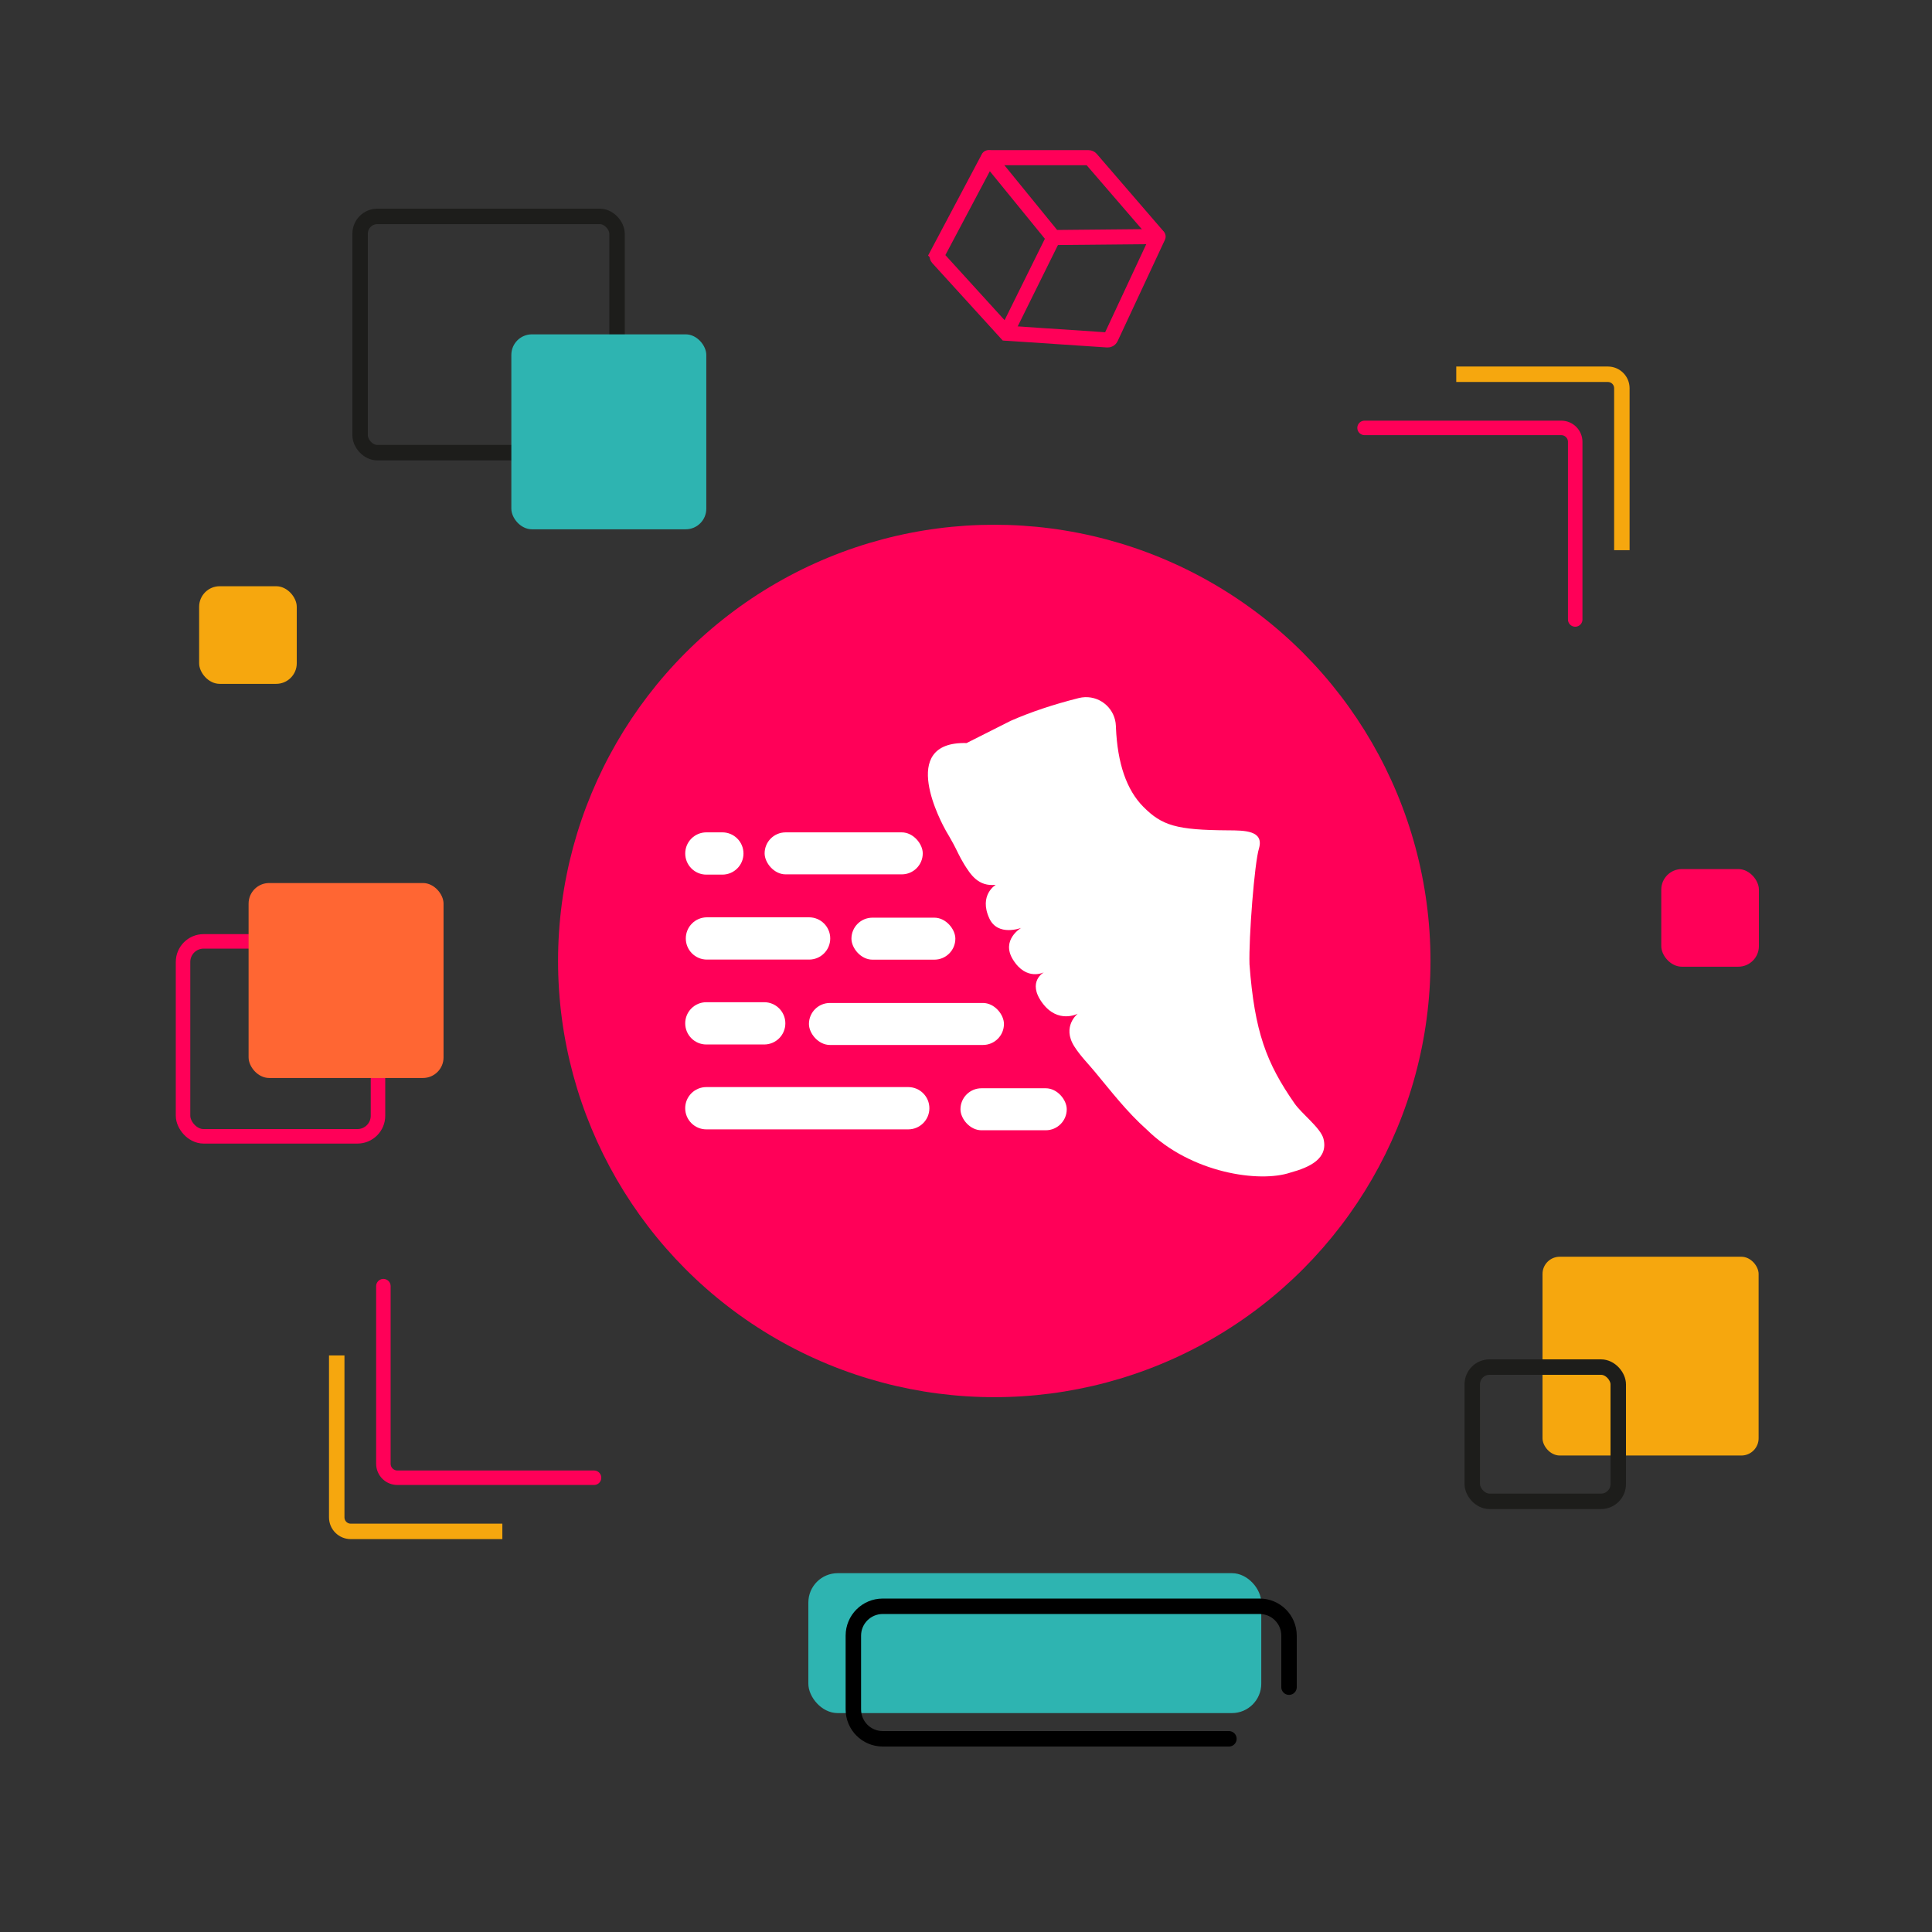 <svg id="Layer_1" xmlns="http://www.w3.org/2000/svg" viewBox="0 0 1250 1250">
  <rect x="0" y="0" width="1250" height="1250" fill="#333333" stroke="none"/>
  <defs>
    <style>
      .cls-1 {
        stroke-width: 9.38px;
      }

      .cls-1, .cls-2, .cls-3, .cls-4, .cls-5 {
        fill: none;
        stroke-miterlimit: 10;
      }

      .cls-1, .cls-3, .cls-4, .cls-5 {
        stroke-linecap: round;
      }

      .cls-1, .cls-5 {
        stroke: #ff0058;
      }

      .cls-6 {
        fill: #f6a70e;
      }

      .cls-7 {
        fill: #fff;
      }

      .cls-8 {
        fill: #ff0058;
      }

      .cls-9 {
        fill: #f63;
      }

      .cls-10 {
        fill: #2eb4b1;
      }

      .cls-2 {
        stroke: #f6a70e;
      }

      .cls-2, .cls-3, .cls-4 {
        stroke-width: 10px;
      }

      .cls-3 {
        stroke: #000;
      }

      .cls-4 {
        stroke: #1d1d1b;
      }

      .cls-5 {
        stroke-width: 9.75px;
      }
    </style>
  </defs>
  <rect class="cls-10" x="523" y="1017.84" width="293.04" height="90.53" rx="19.01" ry="19.01"></rect>
  <path class="cls-3" d="m795.11,1125h-223.98c-10.5,0-19.01-8.51-19.01-19v-47.74c0-10.5,8.51-19,19.01-19h243.86c10.5,0,19.01,8.51,19.01,19v33.32"></path>
  <g>
    <circle class="cls-8" cx="643.29" cy="621.74" r="282.23"></circle>
    <rect class="cls-7" x="494.71" y="538.54" width="102.31" height="27.17" rx="13.58" ry="13.58"></rect>
    <rect class="cls-7" x="550.88" y="593.73" width="67.23" height="27.17" rx="13.58" ry="13.58"></rect>
    <rect class="cls-7" x="523.38" y="648.92" width="126.17" height="27.17" rx="13.58" ry="13.58"></rect>
    <rect class="cls-7" x="621.42" y="704.11" width="68.76" height="27.17" rx="13.58" ry="13.58"></rect>
    <path class="cls-7" d="m467.35,565.88h-10.34c-7.55,0-13.67-6.13-13.67-13.68,0-7.55,6.13-13.67,13.68-13.67h10.34c7.55,0,13.67,6.13,13.67,13.68,0,7.55-6.13,13.67-13.68,13.67Z"></path>
    <path class="cls-7" d="m523.48,620.85h-66.1c-7.55,0-13.67-6.13-13.67-13.68,0-7.55,6.13-13.67,13.68-13.67h66.1c7.55,0,13.67,6.13,13.67,13.68,0,7.55-6.13,13.67-13.68,13.67Z"></path>
    <path class="cls-7" d="m494.44,675.78h-37.44c-7.55,0-13.67-6.13-13.67-13.68,0-7.55,6.13-13.67,13.68-13.67h37.44c7.55,0,13.67,6.13,13.67,13.68,0,7.55-6.13,13.67-13.68,13.67Z"></path>
    <path class="cls-7" d="m587.63,730.7h-130.64c-7.55-.01-13.67-6.14-13.67-13.69,0-7.55,6.13-13.67,13.68-13.67h130.64c7.55.01,13.67,6.14,13.67,13.69,0,7.55-6.13,13.67-13.68,13.67Z"></path>
    <path class="cls-7" d="m856.25,736.66c-1.86-6.92-14-16-18.66-22.7-18.24-26.2-25.91-46.39-29.17-90.05-.54-16.98,3.23-65.99,6.19-75.15,3.16-11.47-9.37-11.47-20.01-11.53-33.5-.2-42.8-3.08-54.89-15.26-10.8-10.89-16.7-27.98-17.7-51.25l-.04-1.06c-.39-10.66-9.34-18.98-20-18.59-1.35.05-2.69.24-4.01.57-16.49,4.15-31.19,9.07-44.09,14.75l-28.49,14.37c-45.35-1.25-15.7,52.63-13.39,56.72.05.09.1.18.15.27,1.44,2.36,3.15,5.41,4.79,8.4,2.17,3.97,3.62,7.67,6.84,12.97,4.14,6.6,9.07,14.62,20.47,13.36,0,0-11.1,6.58-4.16,21.69,5.52,12.02,20.62,6.17,20.62,6.17,0,0-13.21,7.7-5.36,20.45,8.78,14.27,20.13,8.25,20.13,8.25,0,0-11.24,6.04-1.1,19.83,10.14,13.79,22.91,7.01,22.91,7.01,0,0-10.42,8.19-2.21,21.15,4.01,6.34,9.79,12.07,13.3,16.41,10.68,12.83,20.73,25.96,33.47,37.31.05.05.1.1.16.14,28.66,28.25,72.98,34.49,92.82,27.79,12.78-3.47,24.7-9.16,21.45-21.99Z"></path>
  </g>
  <path class="cls-1" d="m248.05,832.14v114.9c0,5,4.05,9.05,9.05,9.05h127.24"></path>
  <path class="cls-2" d="m217.87,876.97v104.78c0,5,4.05,9.05,9.05,9.05h98.1"></path>
  <path class="cls-1" d="m1019.16,400.8v-114.9c0-5-4.05-9.05-9.05-9.05h-127.24"></path>
  <path class="cls-2" d="m1049.34,355.97v-104.78c0-5-4.05-9.05-9.05-9.05h-98.1"></path>
  <rect class="cls-6" x="998" y="813.11" width="139.82" height="128.6" rx="11.15" ry="11.15"></rect>
  <rect class="cls-4" x="233" y="140.02" width="166.21" height="152.86" rx="11.15" ry="11.15"></rect>
  <rect class="cls-4" x="952.56" y="884.5" width="94.44" height="86.86" rx="11.15" ry="11.15"></rect>
  <g>
    <path class="cls-5" d="m606.46,164.44l32.48-61.27c.38-.72,1.12-1.16,1.94-1.16h63.39c.64,0,1.24.28,1.66.76l42.44,49.21c.56.65.69,1.58.33,2.36l-30.03,64.35c-.38.82-1.23,1.32-2.13,1.26l-65.49-4.37-44.26-48.63c-.62-.68-.75-1.68-.32-2.5Z"></path>
    <polyline class="cls-5" points="639.56 102 681.66 153.68 749.29 153.04"></polyline>
    <line class="cls-1" x1="651.04" y1="215.56" x2="681.66" y2="153.68"></line>
  </g>
  <rect class="cls-1" x="118.43" y="609.07" width="126.13" height="126.13" rx="13.3" ry="13.3"></rect>
  <rect class="cls-9" x="160.84" y="571.32" width="126.13" height="126.13" rx="13.3" ry="13.3"></rect>
  <rect class="cls-10" x="330.84" y="216.32" width="126.13" height="126.13" rx="13.3" ry="13.3"></rect>
  <rect class="cls-8" x="1074.84" y="562.29" width="63.16" height="63.16" rx="13.3" ry="13.3"></rect>
  <rect class="cls-6" x="128.84" y="379.29" width="63.16" height="63.16" rx="13.3" ry="13.3"></rect>
</svg>